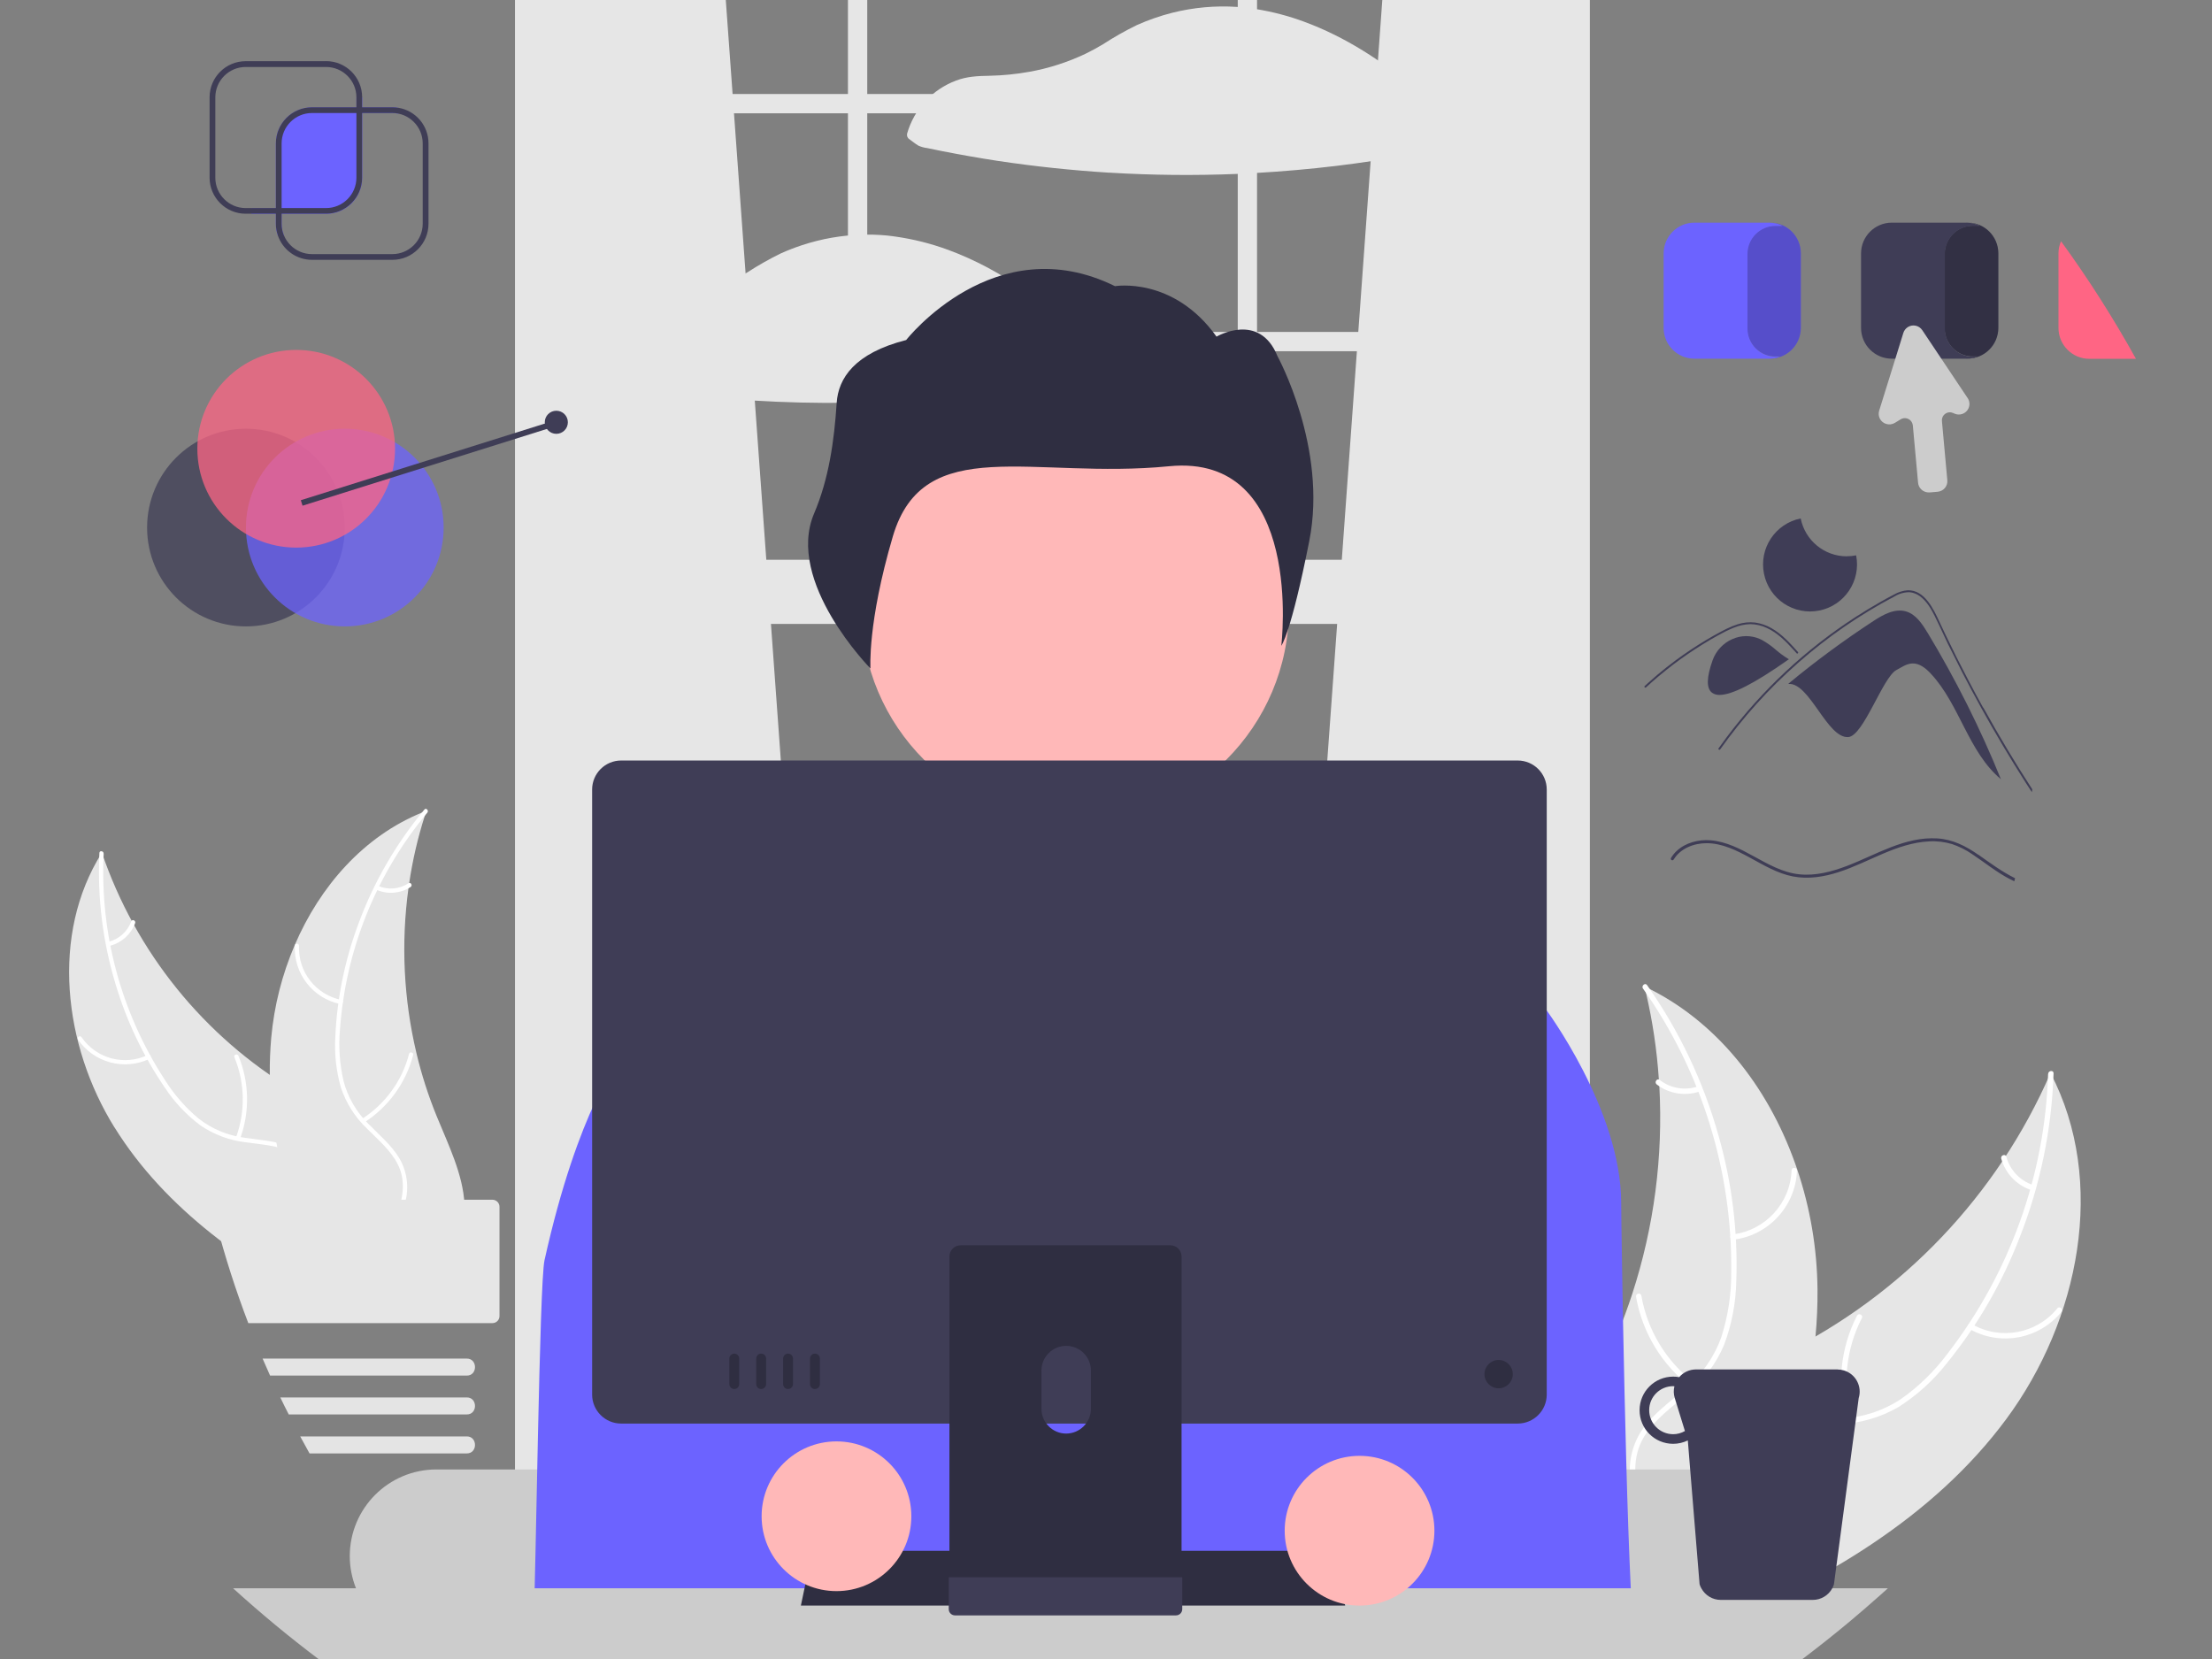 <?xml version="1.0" encoding="UTF-8"?>
<svg id="_レイヤー_1" data-name="レイヤー 1" xmlns="http://www.w3.org/2000/svg" width="320" height="240" viewBox="0 0 320 240">
  <rect x="0" y="0" width="320" height="240" fill="#808080" stroke="none"/>
  <defs>
    <style>
      .cls-1 {
        fill: #ffb8b8;
      }

      .cls-1, .cls-2, .cls-3, .cls-4, .cls-5, .cls-6, .cls-7, .cls-8, .cls-9, .cls-10, .cls-11, .cls-12, .cls-13 {
        stroke-width: 0px;
      }

      .cls-2, .cls-4, .cls-5, .cls-7 {
        isolation: isolate;
      }

      .cls-2, .cls-4, .cls-7 {
        opacity: .74;
      }

      .cls-2, .cls-13 {
        fill: #6c63ff;
      }

      .cls-3, .cls-7 {
        fill: #3f3d56;
      }

      .cls-4, .cls-12 {
        fill: #ff6584;
      }

      .cls-5 {
        fill: #000;
        opacity: .21;
      }

      .cls-6 {
        fill: #e4e4e4;
      }

      .cls-8 {
        fill: #2f2e41;
      }

      .cls-9 {
        fill: #ccc;
      }

      .cls-10 {
        fill: #fff;
      }

      .cls-11 {
        fill: #e6e6e6;
      }
    </style>
  </defs>
  <g id="_レイヤー_2" data-name="レイヤー 2">
    <g>
      <path class="cls-11" d="M290.24,205.29c10.55-14.26,14.61-34.34,6.4-50.06-7.7,17.68-21.4,32.08-38.69,40.63-6.68,3.27-14.45,6.22-17.54,12.99-1.92,4.21-1.56,9.18-.01,13.54,1.55,4.36,4.18,8.24,6.78,12.07l.14,1.15c16.38-6.79,32.37-16.06,42.92-30.32Z"/>
      <path class="cls-10" d="M296.29,155.36c-.47,14.67-5.56,28.82-14.53,40.44-1.89,2.54-4.16,4.76-6.74,6.58-2.57,1.7-5.55,2.68-8.62,2.84-2.87.21-5.82.08-8.59.98-2.85.97-5.15,3.12-6.32,5.89-1.53,3.38-1.76,7.11-1.85,10.76-.1,4.06-.15,8.27-2.06,11.96-.23.45.48.78.71.33,3.33-6.42,1.17-13.92,3.15-20.66.93-3.15,2.81-6.03,5.95-7.3,2.75-1.1,5.79-.98,8.7-1.16,3-.11,5.93-.95,8.54-2.46,2.66-1.69,5.02-3.82,6.97-6.3,4.48-5.51,8.06-11.7,10.61-18.33,2.96-7.55,4.6-15.55,4.87-23.65.02-.5-.76-.43-.78.07Z"/>
      <path class="cls-10" d="M284.87,192.23c4.45,2.56,10.1,1.53,13.35-2.45.32-.39-.28-.9-.59-.51-3.02,3.71-8.29,4.67-12.42,2.25-.43-.25-.77.45-.33.71h0Z"/>
      <path class="cls-10" d="M267.86,205.31c-1.36-4.89-.83-10.12,1.49-14.64.23-.45-.48-.78-.71-.33-2.41,4.71-2.95,10.15-1.52,15.24.14.49.87.22.74-.26Z"/>
      <path class="cls-10" d="M294.12,171.43c-1.9-.62-3.35-2.16-3.87-4.08-.13-.49-.87-.22-.74.26.59,2.12,2.19,3.82,4.28,4.53.2.08.42,0,.52-.19.09-.2,0-.43-.19-.52h0Z"/>
      <path class="cls-11" d="M237.91,142.72c.07.31.15.61.21.92.96,4.12,1.58,8.31,1.86,12.53.03.33.05.66.07.98.56,10.18-.77,20.37-3.93,30.06-1.26,3.86-2.81,7.61-4.64,11.23-2.53,5-5.67,10.22-6.37,15.6-.08.56-.13,1.13-.14,1.69l20.94,19.94c.07.02.14.05.21.07l.8.83c.11-.18.21-.37.32-.55.06-.1.12-.21.18-.32.04-.07.08-.14.12-.2.01-.02.03-.05.04-.07.04-.06.07-.12.11-.18.6-1.06,1.2-2.12,1.79-3.18t0-.01c4.48-8.15,8.33-16.74,10.75-25.64.07-.27.15-.54.21-.82,1.07-4.02,1.81-8.12,2.2-12.26.21-2.27.31-4.54.29-6.82-.06-5.88-1.04-11.72-2.92-17.3-3.74-11.12-10.98-20.91-21.32-26.13-.26-.13-.52-.26-.79-.39Z"/>
      <path class="cls-10" d="M237.7,143.03c8.46,12,12.92,26.36,12.75,41.04.02,3.16-.46,6.3-1.42,9.32-1.03,2.9-2.82,5.48-5.18,7.46-2.16,1.89-4.6,3.57-6.26,5.95-1.69,2.49-2.24,5.59-1.5,8.51.81,3.62,2.88,6.73,5,9.71,2.36,3.3,4.86,6.69,5.55,10.79.08.5.85.34.77-.16-1.2-7.13-7.45-11.82-9.93-18.4-1.16-3.07-1.39-6.51.36-9.41,1.53-2.53,4.04-4.27,6.24-6.17,2.33-1.9,4.16-4.34,5.33-7.1,1.11-2.95,1.71-6.07,1.77-9.23.25-7.1-.61-14.19-2.56-21.02-2.18-7.81-5.68-15.18-10.35-21.81-.29-.41-.87.12-.58.52h0Z"/>
      <path class="cls-10" d="M250.78,179.34c5.09-.63,8.98-4.86,9.18-9.99.02-.5-.76-.55-.78-.05-.18,4.78-3.81,8.72-8.56,9.28-.5.06-.34.82.16.77h0Z"/>
      <path class="cls-10" d="M245.08,200.03c-4.04-3.09-6.76-7.58-7.63-12.59-.09-.5-.85-.34-.77.16.91,5.21,3.76,9.88,7.96,13.08.4.31.83-.35.43-.65h0Z"/>
      <path class="cls-10" d="M245.65,157.16c-1.89.64-3.97.3-5.55-.93-.4-.31-.82.35-.43.65,1.75,1.34,4.05,1.73,6.14,1.04.21-.05.34-.25.3-.46-.04-.21-.25-.35-.46-.3h0Z"/>
      <path class="cls-11" d="M16.56,163.1c-7.38-11.88-9.28-27.92-1.82-39.74,4.91,14.39,14.76,26.58,27.8,34.4,5.04,3,10.95,5.81,12.95,11.33,1.24,3.43.64,7.31-.86,10.64-1.49,3.33-3.81,6.21-6.1,9.05l-.18.89c-12.44-6.39-24.41-14.69-31.78-26.57Z"/>
      <path class="cls-10" d="M15,123.48c-.57,11.56,2.52,23,8.83,32.71,1.32,2.11,2.97,4.01,4.88,5.61,1.91,1.5,4.19,2.46,6.59,2.78,2.24.34,4.57.44,6.68,1.32,2.18.95,3.85,2.78,4.59,5.03.99,2.75.92,5.7.76,8.58-.18,3.19-.41,6.51.85,9.53.15.37-.42.58-.58.22-2.2-5.26-.03-11.01-1.15-16.44-.53-2.53-1.82-4.92-4.21-6.11-2.09-1.04-4.49-1.14-6.76-1.47-2.35-.28-4.6-1.13-6.55-2.48-1.98-1.5-3.7-3.32-5.07-5.4-3.16-4.62-5.58-9.71-7.17-15.08-1.84-6.12-2.62-12.51-2.31-18.89.02-.4.63-.29.61.1h0Z"/>
      <path class="cls-10" d="M21.62,153.18c-3.66,1.73-8.03.55-10.33-2.78-.22-.33.27-.69.5-.36,2.13,3.11,6.21,4.2,9.61,2.57.36-.17.57.41.22.58h0Z"/>
      <path class="cls-10" d="M34.14,164.55c1.38-3.76,1.3-7.9-.23-11.6-.15-.37.42-.58.58-.22,1.59,3.85,1.67,8.16.22,12.07-.14.37-.7.12-.56-.25h0Z"/>
      <path class="cls-10" d="M15.68,136.25c1.53-.37,2.77-1.48,3.31-2.96.13-.37.69-.12.56.25-.6,1.63-1.96,2.86-3.65,3.28-.16.05-.33-.02-.4-.18-.06-.16.02-.34.18-.4Z"/>
      <path class="cls-11" d="M61.69,117.29c-.08.24-.15.47-.23.71-1.02,3.18-1.77,6.43-2.26,9.73-.04.25-.08.51-.11.77-1.09,7.96-.7,16.06,1.16,23.87.74,3.11,1.72,6.16,2.93,9.12,1.67,4.09,3.8,8.39,4.01,12.67.03.45.03.89,0,1.34l-17.73,14.32c-.06.01-.11.03-.17.04l-.68.6c-.07-.15-.15-.3-.22-.45-.04-.09-.08-.17-.12-.26-.03-.06-.05-.12-.08-.17,0-.02-.02-.04-.02-.05-.03-.05-.05-.1-.07-.15-.41-.87-.81-1.74-1.2-2.62t0-.01c-3-6.69-5.47-13.68-6.8-20.83-.04-.22-.08-.43-.12-.66-.58-3.23-.9-6.49-.95-9.77-.02-1.79.05-3.59.21-5.38.42-4.62,1.57-9.14,3.4-13.4,3.65-8.5,9.97-15.73,18.43-19.17.22-.09.43-.17.65-.26Z"/>
      <path class="cls-10" d="M61.83,117.55c-7.41,8.89-11.84,19.88-12.65,31.43-.22,2.48-.04,4.98.52,7.41.62,2.35,1.86,4.49,3.59,6.19,1.58,1.62,3.38,3.1,4.54,5.08,1.17,2.07,1.4,4.53.63,6.78-.87,2.79-2.69,5.11-4.55,7.31-2.07,2.44-4.25,4.95-5.06,8.12-.1.38-.69.21-.59-.17,1.4-5.52,6.61-8.81,8.98-13.82,1.1-2.34,1.51-5.02.32-7.41-1.04-2.09-2.9-3.61-4.51-5.24-1.71-1.64-2.99-3.67-3.74-5.92-.68-2.39-.95-4.88-.8-7.36.25-5.59,1.39-11.11,3.36-16.36,2.21-6,5.44-11.57,9.53-16.48.25-.3.67.15.42.45h0Z"/>
      <path class="cls-10" d="M49.22,145.25c-3.96-.82-6.75-4.4-6.57-8.44,0-.17.15-.3.32-.29.16,0,.29.14.29.3-.17,3.77,2.44,7.09,6.13,7.84.39.08.21.67-.17.59h0Z"/>
      <path class="cls-10" d="M52.38,161.86c3.37-2.17,5.8-5.52,6.8-9.4.1-.38.69-.21.59.17-1.05,4.03-3.59,7.52-7.1,9.77-.33.21-.63-.33-.3-.54h0Z"/>
      <path class="cls-10" d="M54.68,128.15c1.44.63,3.1.49,4.42-.37.33-.22.63.32.3.54-1.46.94-3.29,1.1-4.89.42-.16-.05-.25-.22-.21-.38.05-.16.22-.26.38-.21Z"/>
      <path class="cls-11" d="M211.84,19.6c-2.23-2.36-4.59-4.59-7.06-6.7-4.82-4.09-10.17-7.57-16.12-9.76-2.24-.83-4.56-1.44-6.92-1.82-.28-.05-.56-.09-.85-.13-.02,0-.04,0-.06,0-.04-.01-.09-.02-.13-.02-.58-.07-1.16-.13-1.74-.17-3.14-.21-6.3.08-9.35.84-1.77.45-3.5,1.05-5.17,1.8-1.67.82-3.29,1.73-4.85,2.75-.84.51-1.7.97-2.58,1.4-2.58,1.22-5.31,2.1-8.12,2.6-1.9.34-3.82.53-5.75.57-1.67.03-3.25.09-4.84.7-3.44,1.29-6.06,4.13-7.07,7.66-.08.32.05.65.33.82.43.31.85.66,1.3.93.4.18.83.3,1.27.35.72.15,1.43.3,2.15.44,2.65.52,5.3.99,7.97,1.4,5.37.81,10.76,1.38,16.19,1.72.03,0,.07,0,.1,0,6.13.37,12.28.43,18.41.18.93-.04,1.85-.08,2.78-.14,3.87-.22,7.73-.56,11.58-1.02,3.56-.43,7.11-.97,10.64-1.61,2.52-.46,5.04-.97,7.55-1.53.39-.12.61-.53.5-.92-.03-.11-.09-.22-.18-.3Z"/>
      <path class="cls-11" d="M160.37,52.62c-3.59-3.84-7.54-7.31-11.79-10.38-1.41-.99-2.87-1.92-4.36-2.78-1.83-1.06-3.74-1.99-5.7-2.79-.44-.18-.88-.35-1.32-.51-2.51-.93-5.11-1.58-7.76-1.95-.02,0-.04,0-.06,0-.04,0-.09-.02-.13-.03-1.28-.17-2.58-.25-3.87-.24-.93,0-1.86.05-2.79.14-1.49.15-2.98.4-4.43.77-.72.18-1.44.39-2.14.62-1.03.34-2.04.73-3.02,1.17-.02,0-.03.01-.05.02-1.65.81-3.26,1.72-4.8,2.72-.03.02-.07.04-.1.06-1.75,1.05-3.61,1.92-5.53,2.59-1.65.58-3.35,1.03-5.07,1.34-1.9.34-3.82.53-5.75.56-1.67.03-3.25.09-4.84.7-3.44,1.29-6.06,4.13-7.07,7.66-.08.32.06.65.33.82.43.31.85.65,1.3.93.4.18.83.3,1.27.35.72.15,1.43.3,2.15.44,2.65.52,5.3.99,7.97,1.39,3.66.55,7.34,1,11.03,1.33,1.75.16,3.5.3,5.25.4,4.5.27,8.99.38,13.5.32.93-.01,1.86-.03,2.79-.06,5.52-.16,11.02-.58,16.5-1.24,6.11-.74,12.18-1.79,18.19-3.15.39-.11.61-.52.5-.91-.03-.11-.09-.22-.18-.3Z"/>
      <path class="cls-11" d="M98.64-87.84l21.82,301.49-43.63,3.87V-84c5.2-4.06,12.66-4.7,21.82-3.84Z"/>
      <path class="cls-11" d="M206.33-87.84l-21.82,301.49,43.63,3.87V-84c-5.2-4.06-12.66-4.7-21.82-3.84Z"/>
      <path class="cls-11" d="M229.18-83.87c-1.35-3.32-4.23-5.61-7.56-5.61H82.89c-4.63,0-8.39,4.44-8.39,9.91V220.08c-.04,2.77,1,5.45,2.89,7.48.99,1.04,2.25,1.79,3.63,2.18.61.17,1.24.25,1.87.25h138.72c.63,0,1.26-.08,1.87-.25,3.73-1,6.52-4.95,6.52-9.65V-79.58c0-1.47-.28-2.93-.83-4.29ZM227.22,220.08c0,3.65-2.52,6.62-5.61,6.62H82.89c-2.56,0-4.73-2.04-5.4-4.82-.14-.59-.21-1.19-.21-1.8V-79.58c0-3.65,2.52-6.61,5.61-6.61h138.72c.57,0,1.13.1,1.67.3,2.28.84,3.94,3.35,3.94,6.31V220.08Z"/>
      <rect class="cls-11" x="75.9" y="13.6" width="152.72" height="2.79"/>
      <rect class="cls-11" x="75.9" y="48.02" width="152.72" height="2.79"/>
      <rect class="cls-11" x="122.67" y="-88.23" width="2.79" height="175.71"/>
      <rect class="cls-11" x="179.06" y="-88.23" width="2.79" height="175.71"/>
      <path class="cls-9" d="M246.02,212.58H63.13c-6.92,0-12.52,5.61-12.53,12.53,0,1.6.31,3.18.9,4.66,1.9,4.75,6.51,7.87,11.63,7.87h182.89c4.45,0,8.57-2.36,10.82-6.21.31-.53.59-1.09.82-1.67.6-1.48.91-3.06.9-4.66-.01-6.92-5.62-12.52-12.54-12.53Z"/>
      <rect class="cls-11" x="76.82" y="80.98" width="151.79" height="9.28"/>
      <path class="cls-9" d="M151.33,78.19h2.79c2.82,0,5.11,2.29,5.11,5.11h-13c0-2.82,2.29-5.11,5.11-5.11h0Z"/>
      <circle id="b6ad44ff-295b-418b-9346-03b76e49c34f" class="cls-1" cx="155.54" cy="88.03" r="30.93"/>
      <path id="e8f77054-5a04-4fda-83df-6cd2e0c3cac3-114" class="cls-8" d="M121.04,58.28c.23-3.55,2.58-7.19,10.05-9.09,0,0,12.81-16.38,30.21-7.79,0,0,8.44-1.45,14.69,7.3,0,0,6.2-3.66,8.82,2.83,0,0,7.27,13.23,4.6,26.72s-4.05,15.17-4.05,15.17c0,0,3.41-27.91-16.25-25.97s-35.49-4.98-39.95,10.16c-3.7,12.57-3.23,19.1-3.23,19.1,0,0-12.36-12.54-8.16-22.42,2.15-5.05,2.91-10.54,3.27-16.02Z"/>
      <path class="cls-13" d="M77.17,235.6h159.12c-1.06-12.14-1.76-58.53-1.76-61.59,0-13.47-11.02-28.17-11.02-28.17l-3.94-2.18-32.94-10.28-8.53-11.07c-1.81-2.36-4.62-3.73-7.59-3.71l-26.93.2c-2.37.02-4.65.92-6.39,2.53l-16.68,15.47-24.46,11.68-.04-.04-.26.19-3.63,2.61-2.33,1.69s-6.13,7.35-11.02,29.39c-.74,3.32-1.25,46.23-1.6,53.27Z"/>
      <path class="cls-9" d="M273.11,229.77c-.38.35-.77.7-1.16,1.04-1.47,1.3-2.95,2.59-4.46,3.85-2.28,1.9-4.61,3.74-6.98,5.53H46.32c-4.36-3.27-8.56-6.75-12.6-10.42h239.4Z"/>
      <polygon class="cls-8" points="194.6 232.27 115.86 232.27 117.52 224.35 192.93 224.35 194.6 232.27"/>
      <path class="cls-3" d="M265.84,198.11h-20.49c-.94,0-1.83.41-2.43,1.12-.29-.06-.58-.08-.87-.08-2.68,0-4.86,2.17-4.86,4.86s2.17,4.86,4.86,4.86h0c.73,0,1.46-.17,2.12-.49l.34,4.2,1.36,16.6c.06.21.15.41.26.6.56,1.03,1.63,1.67,2.8,1.67h13.32c1.17,0,2.25-.64,2.81-1.67.1-.19.19-.39.25-.6l3.58-26.92c.52-1.69-.43-3.48-2.12-4-.31-.09-.62-.14-.94-.14ZM242.05,207.48c-1.92,0-3.47-1.56-3.47-3.48,0-1.92,1.55-3.47,3.47-3.47.06,0,.12.02.18.02-.14.56-.12,1.15.05,1.7l1.47,4.77c-.52.3-1.1.46-1.7.46h0Z"/>
      <path class="cls-3" d="M219.56,110.02H89.86c-2.32,0-4.2,1.88-4.2,4.2v87.52c0,2.32,1.88,4.2,4.2,4.2h129.7c2.32,0,4.2-1.88,4.2-4.2v-87.52c0-2.32-1.88-4.2-4.2-4.2Z"/>
      <path class="cls-8" d="M169.31,180.15h-30.34c-.89,0-1.62.73-1.62,1.62v47.93h33.58v-47.93c0-.89-.72-1.62-1.62-1.62h0ZM154.24,207.39c-1.97,0-3.57-1.61-3.58-3.58v-5.53c0-1.98,1.6-3.58,3.58-3.58s3.58,1.6,3.58,3.58v5.53c0,1.97-1.61,3.57-3.58,3.58h0Z"/>
      <path class="cls-3" d="M137.25,228.17v4.62c0,.5.41.9.9.9h31.98c.5,0,.9-.41.9-.9v-4.62h-33.79Z"/>
      <circle class="cls-8" cx="216.8" cy="198.79" r="2.05"/>
      <path class="cls-8" d="M106.23,195.82c-.4,0-.72.32-.72.72h0v3.69c0,.4.32.72.72.71.39,0,.71-.32.71-.71v-3.69c0-.4-.32-.72-.72-.72h0Z"/>
      <path class="cls-8" d="M110.12,195.82c-.4,0-.72.32-.72.72h0v3.69c0,.4.32.72.72.71.39,0,.71-.32.71-.71v-3.69c0-.4-.32-.72-.72-.72h0Z"/>
      <path class="cls-8" d="M114.01,195.82c-.4,0-.72.32-.72.72h0v3.69c0,.4.32.72.72.71.39,0,.71-.32.71-.71v-3.69c0-.4-.32-.72-.72-.72h0Z"/>
      <path class="cls-8" d="M117.9,195.82c-.4,0-.72.32-.72.72h0v3.69c0,.4.32.72.72.71.39,0,.71-.32.71-.71v-3.69c0-.4-.32-.72-.72-.72h0Z"/>
      <circle class="cls-1" cx="121.01" cy="219.35" r="10.83"/>
      <circle class="cls-1" cx="196.68" cy="221.44" r="10.83"/>
      <path class="cls-3" d="M278.8,91.46c-.76-1.26-1.66-2.6-3.07-3.01-1.63-.47-3.31.47-4.73,1.4-4.25,2.78-8.35,5.8-12.26,9.04v.05c3.05-.21,5.59,7.9,8.64,7.69,2.2-.15,5-8.65,6.95-9.69.74-.4,1.46-.92,2.3-.96,1.04-.05,1.95.68,2.66,1.44,4.22,4.49,5.44,11.36,10.17,15.3-2.98-7.36-6.55-14.47-10.65-21.26Z"/>
      <path class="cls-3" d="M286.92,102.37c2.22,4.02,4.58,7.96,7.08,11.82h0c-.01.14-.04.27-.06.41-.3-.46-.6-.92-.9-1.39-2.24-3.51-4.37-7.09-6.39-10.74-.96-1.73-1.89-3.48-2.8-5.24-.7-1.37-1.39-2.74-2.07-4.12-.19-.4-.38-.79-.56-1.19-.44-.93-.87-1.87-1.33-2.8-.53-1.05-1.17-2.15-2.13-2.86-.44-.33-.97-.54-1.52-.59-.78,0-1.54.22-2.2.63-5,2.63-9.66,5.84-13.9,9.58-4.24,3.72-8.03,7.93-11.29,12.53-.1.14-.34,0-.24-.14.4-.56.8-1.11,1.21-1.66,5.13-6.82,11.41-12.68,18.57-17.32,1.2-.78,2.43-1.52,3.68-2.23.63-.36,1.26-.71,1.91-1.04.62-.36,1.31-.58,2.02-.63,2.45-.04,3.72,2.74,4.59,4.61.27.59.55,1.18.83,1.76,1.06,2.22,2.16,4.41,3.31,6.6.7,1.34,1.42,2.68,2.16,4.01Z"/>
      <path class="cls-3" d="M259.92,94.52c-.14-.16-.28-.32-.43-.48-1.13-1.25-2.34-2.49-3.9-3.2-.74-.35-1.55-.54-2.37-.55-.85.02-1.68.21-2.46.54-.37.15-.73.32-1.09.49-.41.21-.81.42-1.21.64-.75.41-1.49.85-2.21,1.3-1.45.9-2.85,1.86-4.21,2.89-.7.54-1.39,1.09-2.07,1.66-.63.53-1.24,1.07-1.85,1.63-.13.12-.32-.07-.19-.19.16-.15.32-.29.48-.44.45-.41.91-.81,1.38-1.21.85-.72,1.73-1.41,2.63-2.08,1.4-1.03,2.84-2,4.33-2.89.75-.45,1.5-.87,2.27-1.28.23-.12.47-.24.7-.36.54-.27,1.1-.5,1.67-.68.81-.26,1.67-.35,2.52-.25.82.12,1.61.39,2.33.8,1.52.85,2.71,2.17,3.86,3.46.12.13-.08.32-.19.19Z"/>
      <path class="cls-3" d="M248.77,100.53c-.39.02-.77-.09-1.09-.31-.84-.64-.82-2.17.07-4.69.49-1.38,1.53-2.5,2.87-3.08,1.26-.56,2.69-.57,3.95-.02.11.05.22.1.32.15h0c.72.4,1.4.89,2.02,1.43.53.46,1.09.87,1.68,1.24l.2.12-.19.13c-4.79,3.37-8.03,5.03-9.84,5.03Z"/>
      <path class="cls-3" d="M267.17,80.48c-3.25,0-6.04-2.3-6.67-5.48-3.68.74-6.06,4.33-5.31,8.01s4.33,6.06,8.01,5.31c3.67-.74,6.04-4.31,5.32-7.98-.44.09-.9.13-1.35.13Z"/>
      <circle class="cls-7" cx="35.58" cy="76.32" r="14.3"/>
      <circle class="cls-2" cx="49.88" cy="76.32" r="14.3"/>
      <circle class="cls-4" cx="42.85" cy="64.92" r="14.3"/>
      <rect class="cls-3" x="42.76" y="66.58" width="38.5" height=".83" transform="translate(-17.23 21.66) rotate(-17.44)"/>
      <circle class="cls-3" cx="80.48" cy="61.09" r="1.67"/>
      <path class="cls-3" d="M286.21,123.65c1.73,1.22,3.4,2.46,5.3,3.4-.04.14-.07.29-.11.44-.23-.11-.46-.22-.69-.34-1.93-1.01-3.59-2.38-5.4-3.58-.9-.62-1.88-1.11-2.91-1.46-1.08-.32-2.21-.46-3.33-.39-4.69.23-8.71,3.03-13.07,4.44-2.13.69-4.4,1.06-6.63.63-2.22-.43-4.2-1.62-6.17-2.69-1.94-1.06-4.05-2.12-6.31-2.12-1.84,0-3.78.74-4.77,2.37-.07.1-.2.13-.31.07-.1-.06-.13-.19-.08-.29.22-.37.49-.71.81-1.01,1.29-1.22,3.18-1.7,4.92-1.56,2.25.18,4.31,1.25,6.25,2.32,2.07,1.13,4.18,2.35,6.57,2.6,2.36.25,4.69-.37,6.88-1.2,4.23-1.61,8.41-4.29,13.12-3.99,2.22.14,4.12,1.11,5.92,2.37Z"/>
      <path class="cls-13" d="M57.61,15.59v.85c-.28-.06-.56-.08-.85-.08h-4.36v9.36c0,2.88-2.34,5.22-5.22,5.22h-6.44v1.44c0,.58.11,1.15.34,1.68h-.89c-.19-.54-.28-1.11-.28-1.68v-1.44h-3.54v-.83h3.54v-9.36c0-2.88,2.34-5.22,5.22-5.22h6.44v-1.46h.83v1.46h4.36c.28,0,.57.02.85.07Z"/>
      <path class="cls-3" d="M47.17,8.85h-11.63c-2.88,0-5.22,2.34-5.22,5.22v11.63c0,2.88,2.34,5.22,5.22,5.22h11.63c2.88,0,5.22-2.34,5.22-5.22v-11.65c-.01-2.88-2.35-5.21-5.22-5.21ZM51.56,25.71c0,2.42-1.97,4.39-4.39,4.39h-11.63c-2.42,0-4.39-1.97-4.39-4.39v-11.63c0-2.42,1.97-4.39,4.39-4.39h11.63c2.42,0,4.38,1.96,4.39,4.37v11.65Z"/>
      <path class="cls-3" d="M39.9,30.1v.83h.83v-.83h-.83ZM39.9,30.1v.83h.83v-.83h-.83ZM57.61,15.59c-.28-.05-.57-.07-.85-.07h-11.63c-2.88,0-5.22,2.34-5.22,5.22v11.63c0,.57.09,1.14.28,1.68.72,2.12,2.71,3.54,4.95,3.54h11.63c2.88,0,5.22-2.34,5.22-5.22v-11.63c0-2.56-1.85-4.74-4.37-5.15ZM61.15,32.37c0,2.42-1.97,4.39-4.39,4.39h-11.63c-2.42,0-4.39-1.97-4.39-4.39v-11.63c0-2.42,1.97-4.39,4.39-4.39h11.63c2.42,0,4.39,1.97,4.39,4.39v11.63ZM39.9,30.1v.83h.83v-.83h-.83Z"/>
      <path class="cls-11" d="M71.23,173.56h-38.95c-.56,0-1.02.46-1.02,1.02v2.31c1.29,4.92,2.84,9.77,4.66,14.52h35.32c.56,0,1.02-.46,1.02-1.02h0v-15.81c0-.56-.46-1.02-1.02-1.02Z"/>
      <path class="cls-6" d="M67.52,196.54h-29.53c.35.82.71,1.64,1.08,2.46h28.45c1.6.02,1.59-2.48,0-2.46Z"/>
      <path class="cls-6" d="M67.52,202.16h-26.97c.39.82.8,1.64,1.22,2.46h25.75c1.6.02,1.59-2.48,0-2.46Z"/>
      <path class="cls-6" d="M67.52,207.8h-24.09c.44.82.89,1.64,1.35,2.46h22.74c1.6.02,1.59-2.48,0-2.46Z"/>
      <path class="cls-3" d="M284.64,32.18h-.22c.68,0,1.36.16,1.97.47h-1c-2.25,0-4.07,1.82-4.07,4.07v10.78c0,2.25,1.82,4.07,4.07,4.07h.64c-.51.2-1.06.3-1.61.31h.22c2.46,0,4.45-2,4.45-4.45v-10.78c0-2.46-2-4.45-4.45-4.45Z"/>
      <path class="cls-5" d="M284.64,32.18h-.22c.68,0,1.36.16,1.97.47h-1c-2.25,0-4.07,1.82-4.07,4.07v10.78c0,2.25,1.82,4.07,4.07,4.07h.64c-.51.2-1.06.3-1.61.31h.22c2.46,0,4.45-2,4.45-4.45v-10.78c0-2.46-2-4.45-4.45-4.45Z"/>
      <path class="cls-13" d="M256.07,32.18h-.22c.68,0,1.36.16,1.97.47h-1c-2.25,0-4.07,1.82-4.07,4.07v10.78c0,2.25,1.82,4.07,4.07,4.07h.64c-.51.2-1.06.3-1.61.31h.22c2.46,0,4.45-2,4.45-4.45v-10.78c0-2.46-2-4.45-4.45-4.45Z"/>
      <path class="cls-5" d="M256.07,32.18h-.22c.68,0,1.36.16,1.97.47h-1c-2.25,0-4.07,1.82-4.07,4.07v10.78c0,2.25,1.82,4.07,4.07,4.07h.64c-.51.2-1.06.3-1.61.31h.22c2.46,0,4.45-2,4.45-4.45v-10.78c0-2.46-2-4.45-4.45-4.45Z"/>
      <path class="cls-13" d="M256.87,51.6c-2.25,0-4.07-1.82-4.07-4.07v-10.78c0-2.25,1.82-4.07,4.07-4.07h1c-.61-.31-1.29-.47-1.97-.47h-10.78c-2.46,0-4.45,2-4.45,4.45v10.78c0,2.46,2,4.45,4.45,4.45h10.78c.55,0,1.1-.1,1.61-.31h-.64Z"/>
      <path class="cls-3" d="M285.43,51.6c-2.25,0-4.07-1.82-4.07-4.07v-10.78c0-2.25,1.82-4.07,4.07-4.07h1c-.61-.31-1.29-.47-1.97-.47h-10.78c-2.46,0-4.45,2-4.45,4.45v10.78c0,2.46,2,4.45,4.45,4.45h10.78c.55,0,1.1-.1,1.61-.31h-.64Z"/>
      <path class="cls-12" d="M298.16,34.9c3.96,5.44,7.57,11.12,10.84,17.01h-6.75c-2.46,0-4.45-2-4.46-4.46v-10.78c0-.61.12-1.21.37-1.77Z"/>
      <path class="cls-9" d="M284.63,57.56l-3.78-5.66-2.76-4.13c-.47-.71-1.42-.9-2.13-.43-.29.2-.51.49-.61.82l-1.16,3.74-2.34,7.51c-.25.81.2,1.67,1.02,1.92.42.13.88.07,1.26-.16l.83-.51c.54-.33,1.25-.17,1.59.38.09.15.15.32.17.5l.76,8.3c.07.79.74,1.39,1.53,1.4.05,0,.09,0,.14,0l1.17-.1c.84-.08,1.47-.82,1.39-1.67,0,0,0,0,0,0l-.78-8.57c-.06-.63.41-1.19,1.04-1.25.2-.02.4.02.59.1l.17.08c.77.35,1.68.02,2.04-.75.22-.49.18-1.05-.12-1.5Z"/>
    </g>
  </g>
</svg>